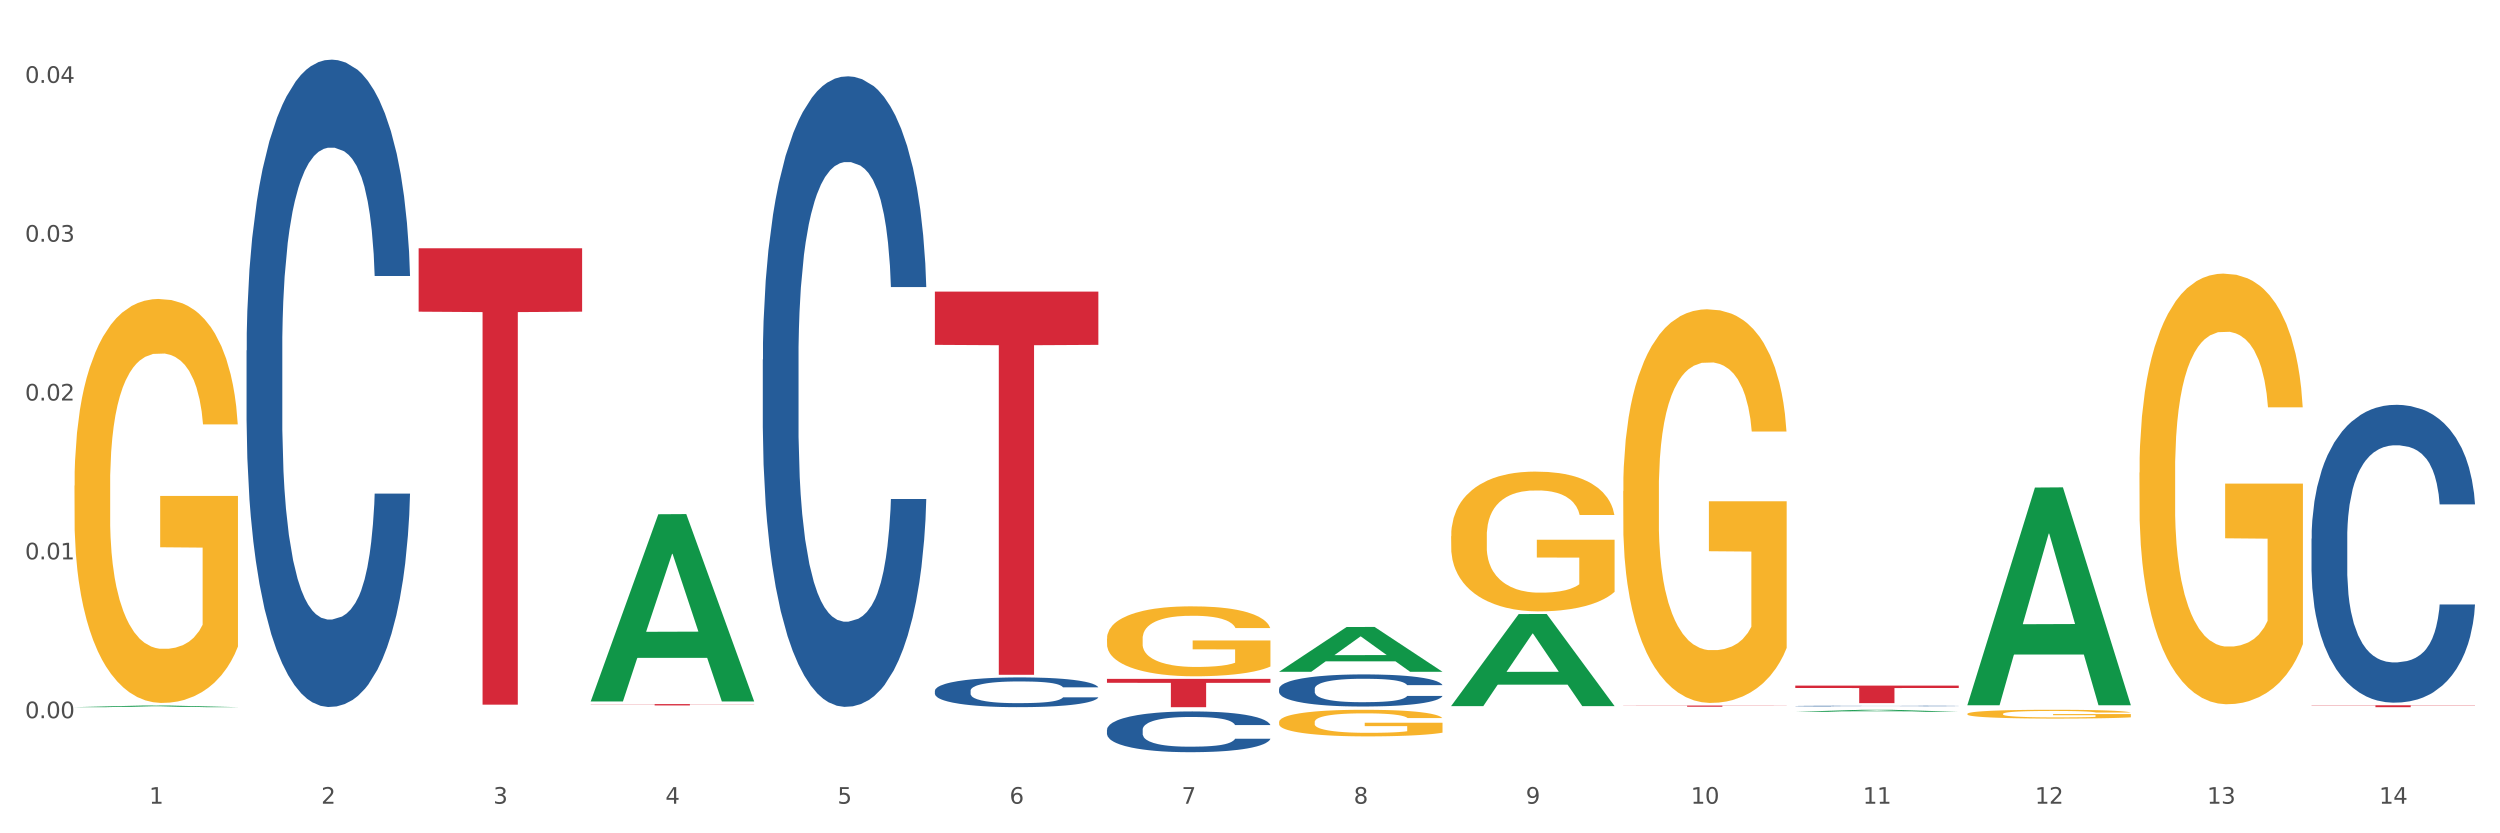 <?xml version="1.0" encoding="utf-8" standalone="no"?>
<!DOCTYPE svg PUBLIC "-//W3C//DTD SVG 1.1//EN"
  "http://www.w3.org/Graphics/SVG/1.1/DTD/svg11.dtd">
<svg xmlns:xlink="http://www.w3.org/1999/xlink" width="1080pt" height="360pt" viewBox="0 0 1080 360" xmlns="http://www.w3.org/2000/svg" version="1.1">
 <rect x="0" y="0" width="1080" height="360" fill="#333333" stroke="none"/>
 <defs>
  <style type="text/css">*{stroke-linejoin: round; stroke-linecap: butt}</style>
 </defs>
 <g id="figure_1">
  <g id="patch_1">
   <path d="M 0 360 
L 1080 360 
L 1080 0 
L 0 0 
z
" style="fill: #ffffff; stroke: #ffffff; stroke-linejoin: miter"/>
  </g>
  <g id="axes_1">
   <g id="matplotlib.axis_1">
    <g id="xtick_1">
     <g id="text_1">
      <!-- 1 -->
      <g style="fill: #4d4d4d" transform="translate(64.432 347.204) scale(0.096 -0.096)">
       <defs>
        <path id="DejaVuSans-31" d="M 794 531 
L 1825 531 
L 1825 4091 
L 703 3866 
L 703 4441 
L 1819 4666 
L 2450 4666 
L 2450 531 
L 3481 531 
L 3481 0 
L 794 0 
L 794 531 
z
" transform="scale(0.016)"/>
       </defs>
       <use xlink:href="#DejaVuSans-31"/>
      </g>
     </g>
    </g>
    <g id="xtick_2">
     <g id="text_2">
      <!-- 2 -->
      <g style="fill: #4d4d4d" transform="translate(138.771 347.204) scale(0.096 -0.096)">
       <defs>
        <path id="DejaVuSans-32" d="M 1228 531 
L 3431 531 
L 3431 0 
L 469 0 
L 469 531 
Q 828 903 1448 1529 
Q 2069 2156 2228 2338 
Q 2531 2678 2651 2914 
Q 2772 3150 2772 3378 
Q 2772 3750 2511 3984 
Q 2250 4219 1831 4219 
Q 1534 4219 1204 4116 
Q 875 4013 500 3803 
L 500 4441 
Q 881 4594 1212 4672 
Q 1544 4750 1819 4750 
Q 2544 4750 2975 4387 
Q 3406 4025 3406 3419 
Q 3406 3131 3298 2873 
Q 3191 2616 2906 2266 
Q 2828 2175 2409 1742 
Q 1991 1309 1228 531 
z
" transform="scale(0.016)"/>
       </defs>
       <use xlink:href="#DejaVuSans-32"/>
      </g>
     </g>
    </g>
    <g id="xtick_3">
     <g id="text_3">
      <!-- 3 -->
      <g style="fill: #4d4d4d" transform="translate(213.109 347.204) scale(0.096 -0.096)">
       <defs>
        <path id="DejaVuSans-33" d="M 2597 2516 
Q 3050 2419 3304 2112 
Q 3559 1806 3559 1356 
Q 3559 666 3084 287 
Q 2609 -91 1734 -91 
Q 1441 -91 1130 -33 
Q 819 25 488 141 
L 488 750 
Q 750 597 1062 519 
Q 1375 441 1716 441 
Q 2309 441 2620 675 
Q 2931 909 2931 1356 
Q 2931 1769 2642 2001 
Q 2353 2234 1838 2234 
L 1294 2234 
L 1294 2753 
L 1863 2753 
Q 2328 2753 2575 2939 
Q 2822 3125 2822 3475 
Q 2822 3834 2567 4026 
Q 2313 4219 1838 4219 
Q 1578 4219 1281 4162 
Q 984 4106 628 3988 
L 628 4550 
Q 988 4650 1302 4700 
Q 1616 4750 1894 4750 
Q 2613 4750 3031 4423 
Q 3450 4097 3450 3541 
Q 3450 3153 3228 2886 
Q 3006 2619 2597 2516 
z
" transform="scale(0.016)"/>
       </defs>
       <use xlink:href="#DejaVuSans-33"/>
      </g>
     </g>
    </g>
    <g id="xtick_4">
     <g id="text_4">
      <!-- 4 -->
      <g style="fill: #4d4d4d" transform="translate(287.448 347.204) scale(0.096 -0.096)">
       <defs>
        <path id="DejaVuSans-34" d="M 2419 4116 
L 825 1625 
L 2419 1625 
L 2419 4116 
z
M 2253 4666 
L 3047 4666 
L 3047 1625 
L 3713 1625 
L 3713 1100 
L 3047 1100 
L 3047 0 
L 2419 0 
L 2419 1100 
L 313 1100 
L 313 1709 
L 2253 4666 
z
" transform="scale(0.016)"/>
       </defs>
       <use xlink:href="#DejaVuSans-34"/>
      </g>
     </g>
    </g>
    <g id="xtick_5">
     <g id="text_5">
      <!-- 5 -->
      <g style="fill: #4d4d4d" transform="translate(361.787 347.204) scale(0.096 -0.096)">
       <defs>
        <path id="DejaVuSans-35" d="M 691 4666 
L 3169 4666 
L 3169 4134 
L 1269 4134 
L 1269 2991 
Q 1406 3038 1543 3061 
Q 1681 3084 1819 3084 
Q 2600 3084 3056 2656 
Q 3513 2228 3513 1497 
Q 3513 744 3044 326 
Q 2575 -91 1722 -91 
Q 1428 -91 1123 -41 
Q 819 9 494 109 
L 494 744 
Q 775 591 1075 516 
Q 1375 441 1709 441 
Q 2250 441 2565 725 
Q 2881 1009 2881 1497 
Q 2881 1984 2565 2268 
Q 2250 2553 1709 2553 
Q 1456 2553 1204 2497 
Q 953 2441 691 2322 
L 691 4666 
z
" transform="scale(0.016)"/>
       </defs>
       <use xlink:href="#DejaVuSans-35"/>
      </g>
     </g>
    </g>
    <g id="xtick_6">
     <g id="text_6">
      <!-- 6 -->
      <g style="fill: #4d4d4d" transform="translate(436.125 347.204) scale(0.096 -0.096)">
       <defs>
        <path id="DejaVuSans-36" d="M 2113 2584 
Q 1688 2584 1439 2293 
Q 1191 2003 1191 1497 
Q 1191 994 1439 701 
Q 1688 409 2113 409 
Q 2538 409 2786 701 
Q 3034 994 3034 1497 
Q 3034 2003 2786 2293 
Q 2538 2584 2113 2584 
z
M 3366 4563 
L 3366 3988 
Q 3128 4100 2886 4159 
Q 2644 4219 2406 4219 
Q 1781 4219 1451 3797 
Q 1122 3375 1075 2522 
Q 1259 2794 1537 2939 
Q 1816 3084 2150 3084 
Q 2853 3084 3261 2657 
Q 3669 2231 3669 1497 
Q 3669 778 3244 343 
Q 2819 -91 2113 -91 
Q 1303 -91 875 529 
Q 447 1150 447 2328 
Q 447 3434 972 4092 
Q 1497 4750 2381 4750 
Q 2619 4750 2861 4703 
Q 3103 4656 3366 4563 
z
" transform="scale(0.016)"/>
       </defs>
       <use xlink:href="#DejaVuSans-36"/>
      </g>
     </g>
    </g>
    <g id="xtick_7">
     <g id="text_7">
      <!-- 7 -->
      <g style="fill: #4d4d4d" transform="translate(510.464 347.204) scale(0.096 -0.096)">
       <defs>
        <path id="DejaVuSans-37" d="M 525 4666 
L 3525 4666 
L 3525 4397 
L 1831 0 
L 1172 0 
L 2766 4134 
L 525 4134 
L 525 4666 
z
" transform="scale(0.016)"/>
       </defs>
       <use xlink:href="#DejaVuSans-37"/>
      </g>
     </g>
    </g>
    <g id="xtick_8">
     <g id="text_8">
      <!-- 8 -->
      <g style="fill: #4d4d4d" transform="translate(584.803 347.204) scale(0.096 -0.096)">
       <defs>
        <path id="DejaVuSans-38" d="M 2034 2216 
Q 1584 2216 1326 1975 
Q 1069 1734 1069 1313 
Q 1069 891 1326 650 
Q 1584 409 2034 409 
Q 2484 409 2743 651 
Q 3003 894 3003 1313 
Q 3003 1734 2745 1975 
Q 2488 2216 2034 2216 
z
M 1403 2484 
Q 997 2584 770 2862 
Q 544 3141 544 3541 
Q 544 4100 942 4425 
Q 1341 4750 2034 4750 
Q 2731 4750 3128 4425 
Q 3525 4100 3525 3541 
Q 3525 3141 3298 2862 
Q 3072 2584 2669 2484 
Q 3125 2378 3379 2068 
Q 3634 1759 3634 1313 
Q 3634 634 3220 271 
Q 2806 -91 2034 -91 
Q 1263 -91 848 271 
Q 434 634 434 1313 
Q 434 1759 690 2068 
Q 947 2378 1403 2484 
z
M 1172 3481 
Q 1172 3119 1398 2916 
Q 1625 2713 2034 2713 
Q 2441 2713 2670 2916 
Q 2900 3119 2900 3481 
Q 2900 3844 2670 4047 
Q 2441 4250 2034 4250 
Q 1625 4250 1398 4047 
Q 1172 3844 1172 3481 
z
" transform="scale(0.016)"/>
       </defs>
       <use xlink:href="#DejaVuSans-38"/>
      </g>
     </g>
    </g>
    <g id="xtick_9">
     <g id="text_9">
      <!-- 9 -->
      <g style="fill: #4d4d4d" transform="translate(659.142 347.204) scale(0.096 -0.096)">
       <defs>
        <path id="DejaVuSans-39" d="M 703 97 
L 703 672 
Q 941 559 1184 500 
Q 1428 441 1663 441 
Q 2288 441 2617 861 
Q 2947 1281 2994 2138 
Q 2813 1869 2534 1725 
Q 2256 1581 1919 1581 
Q 1219 1581 811 2004 
Q 403 2428 403 3163 
Q 403 3881 828 4315 
Q 1253 4750 1959 4750 
Q 2769 4750 3195 4129 
Q 3622 3509 3622 2328 
Q 3622 1225 3098 567 
Q 2575 -91 1691 -91 
Q 1453 -91 1209 -44 
Q 966 3 703 97 
z
M 1959 2075 
Q 2384 2075 2632 2365 
Q 2881 2656 2881 3163 
Q 2881 3666 2632 3958 
Q 2384 4250 1959 4250 
Q 1534 4250 1286 3958 
Q 1038 3666 1038 3163 
Q 1038 2656 1286 2365 
Q 1534 2075 1959 2075 
z
" transform="scale(0.016)"/>
       </defs>
       <use xlink:href="#DejaVuSans-39"/>
      </g>
     </g>
    </g>
    <g id="xtick_10">
     <g id="text_10">
      <!-- 10 -->
      <g style="fill: #4d4d4d" transform="translate(730.426 347.204) scale(0.096 -0.096)">
       <defs>
        <path id="DejaVuSans-30" d="M 2034 4250 
Q 1547 4250 1301 3770 
Q 1056 3291 1056 2328 
Q 1056 1369 1301 889 
Q 1547 409 2034 409 
Q 2525 409 2770 889 
Q 3016 1369 3016 2328 
Q 3016 3291 2770 3770 
Q 2525 4250 2034 4250 
z
M 2034 4750 
Q 2819 4750 3233 4129 
Q 3647 3509 3647 2328 
Q 3647 1150 3233 529 
Q 2819 -91 2034 -91 
Q 1250 -91 836 529 
Q 422 1150 422 2328 
Q 422 3509 836 4129 
Q 1250 4750 2034 4750 
z
" transform="scale(0.016)"/>
       </defs>
       <use xlink:href="#DejaVuSans-31"/>
       <use xlink:href="#DejaVuSans-30" transform="translate(63.623 0)"/>
      </g>
     </g>
    </g>
    <g id="xtick_11">
     <g id="text_11">
      <!-- 11 -->
      <g style="fill: #4d4d4d" transform="translate(804.765 347.204) scale(0.096 -0.096)">
       <use xlink:href="#DejaVuSans-31"/>
       <use xlink:href="#DejaVuSans-31" transform="translate(63.623 0)"/>
      </g>
     </g>
    </g>
    <g id="xtick_12">
     <g id="text_12">
      <!-- 12 -->
      <g style="fill: #4d4d4d" transform="translate(879.104 347.204) scale(0.096 -0.096)">
       <use xlink:href="#DejaVuSans-31"/>
       <use xlink:href="#DejaVuSans-32" transform="translate(63.623 0)"/>
      </g>
     </g>
    </g>
    <g id="xtick_13">
     <g id="text_13">
      <!-- 13 -->
      <g style="fill: #4d4d4d" transform="translate(953.442 347.204) scale(0.096 -0.096)">
       <use xlink:href="#DejaVuSans-31"/>
       <use xlink:href="#DejaVuSans-33" transform="translate(63.623 0)"/>
      </g>
     </g>
    </g>
    <g id="xtick_14">
     <g id="text_14">
      <!-- 14 -->
      <g style="fill: #4d4d4d" transform="translate(1027.781 347.204) scale(0.096 -0.096)">
       <use xlink:href="#DejaVuSans-31"/>
       <use xlink:href="#DejaVuSans-34" transform="translate(63.623 0)"/>
      </g>
     </g>
    </g>
    <g id="xtick_15"/>
    <g id="xtick_16"/>
    <g id="xtick_17"/>
    <g id="xtick_18"/>
    <g id="xtick_19"/>
    <g id="xtick_20"/>
    <g id="xtick_21"/>
    <g id="xtick_22"/>
    <g id="xtick_23"/>
    <g id="xtick_24"/>
    <g id="xtick_25"/>
    <g id="xtick_26"/>
    <g id="xtick_27"/>
   </g>
   <g id="matplotlib.axis_2">
    <g id="ytick_1">
     <g id="text_15">
      <!-- 0.00 -->
      <g style="fill: #4d4d4d" transform="translate(10.8 310.267) scale(0.096 -0.096)">
       <defs>
        <path id="DejaVuSans-2e" d="M 684 794 
L 1344 794 
L 1344 0 
L 684 0 
L 684 794 
z
" transform="scale(0.016)"/>
       </defs>
       <use xlink:href="#DejaVuSans-30"/>
       <use xlink:href="#DejaVuSans-2e" transform="translate(63.623 0)"/>
       <use xlink:href="#DejaVuSans-30" transform="translate(95.41 0)"/>
       <use xlink:href="#DejaVuSans-30" transform="translate(159.033 0)"/>
      </g>
     </g>
    </g>
    <g id="ytick_2">
     <g id="text_16">
      <!-- 0.01 -->
      <g style="fill: #4d4d4d" transform="translate(10.8 241.65) scale(0.096 -0.096)">
       <use xlink:href="#DejaVuSans-30"/>
       <use xlink:href="#DejaVuSans-2e" transform="translate(63.623 0)"/>
       <use xlink:href="#DejaVuSans-30" transform="translate(95.41 0)"/>
       <use xlink:href="#DejaVuSans-31" transform="translate(159.033 0)"/>
      </g>
     </g>
    </g>
    <g id="ytick_3">
     <g id="text_17">
      <!-- 0.02 -->
      <g style="fill: #4d4d4d" transform="translate(10.8 173.034) scale(0.096 -0.096)">
       <use xlink:href="#DejaVuSans-30"/>
       <use xlink:href="#DejaVuSans-2e" transform="translate(63.623 0)"/>
       <use xlink:href="#DejaVuSans-30" transform="translate(95.41 0)"/>
       <use xlink:href="#DejaVuSans-32" transform="translate(159.033 0)"/>
      </g>
     </g>
    </g>
    <g id="ytick_4">
     <g id="text_18">
      <!-- 0.03 -->
      <g style="fill: #4d4d4d" transform="translate(10.8 104.417) scale(0.096 -0.096)">
       <use xlink:href="#DejaVuSans-30"/>
       <use xlink:href="#DejaVuSans-2e" transform="translate(63.623 0)"/>
       <use xlink:href="#DejaVuSans-30" transform="translate(95.41 0)"/>
       <use xlink:href="#DejaVuSans-33" transform="translate(159.033 0)"/>
      </g>
     </g>
    </g>
    <g id="ytick_5">
     <g id="text_19">
      <!-- 0.04 -->
      <g style="fill: #4d4d4d" transform="translate(10.8 35.8) scale(0.096 -0.096)">
       <use xlink:href="#DejaVuSans-30"/>
       <use xlink:href="#DejaVuSans-2e" transform="translate(63.623 0)"/>
       <use xlink:href="#DejaVuSans-30" transform="translate(95.41 0)"/>
       <use xlink:href="#DejaVuSans-34" transform="translate(159.033 0)"/>
      </g>
     </g>
    </g>
    <g id="ytick_6"/>
    <g id="ytick_7"/>
    <g id="ytick_8"/>
    <g id="ytick_9"/>
   </g>
   <g id="PolyCollection_1">
    <path d="M 32.175 305.495 
L 32.248 305.495 
L 61.37 304.799 
L 73.456 304.798 
L 102.797 305.497 
L 88.818 305.497 
L 82.484 305.334 
L 52.415 305.334 
L 52.197 305.337 
L 46.081 305.497 
L 32.175 305.497 
L 32.175 305.495 
L 56.201 305.237 
L 78.698 305.236 
L 67.559 304.947 
L 67.413 304.946 
L 67.267 304.948 
L 56.128 305.236 
L 56.201 305.237 
L 32.175 305.495 
z
" clip-path="url(#p92de76f1f8)" style="fill: #109648"/>
    <path d="M 775.562 305.018 
L 775.646 305.018 
L 775.646 305.009 
L 775.896 304.998 
L 776.814 304.977 
L 777.983 304.961 
L 779.986 304.942 
L 781.072 304.934 
L 782.491 304.925 
L 785.412 304.911 
L 788.752 304.899 
L 791.089 304.892 
L 792.842 304.888 
L 796.765 304.881 
L 799.019 304.877 
L 801.357 304.875 
L 803.36 304.873 
L 806.699 304.871 
L 809.37 304.87 
L 812.459 304.869 
L 815.047 304.87 
L 818.469 304.871 
L 823.478 304.875 
L 825.398 304.877 
L 827.986 304.88 
L 830.657 304.885 
L 832.828 304.89 
L 835.332 304.897 
L 837.92 304.906 
L 840.424 304.918 
L 842.177 304.928 
L 843.596 304.939 
L 844.848 304.953 
L 845.766 304.968 
L 846.184 304.98 
L 830.908 304.98 
L 830.49 304.969 
L 829.655 304.957 
L 828.821 304.949 
L 827.902 304.942 
L 826.483 304.934 
L 825.231 304.93 
L 823.144 304.924 
L 821.224 304.92 
L 819.638 304.918 
L 817.718 304.916 
L 813.628 304.915 
L 810.706 304.915 
L 808.87 304.915 
L 806.616 304.917 
L 804.696 304.919 
L 802.442 304.922 
L 800.689 304.926 
L 798.936 304.931 
L 797.934 304.935 
L 796.431 304.942 
L 795.43 304.947 
L 794.094 304.957 
L 793.343 304.963 
L 792.007 304.98 
L 791.423 304.993 
L 791.172 305.002 
L 791.005 305.012 
L 791.005 305.059 
L 791.506 305.08 
L 791.924 305.089 
L 792.591 305.099 
L 793.844 305.113 
L 795.68 305.126 
L 797.6 305.135 
L 799.186 305.141 
L 800.689 305.145 
L 802.191 305.148 
L 804.028 305.151 
L 805.53 305.153 
L 807.784 305.155 
L 810.456 305.156 
L 812.543 305.156 
L 816.8 305.154 
L 818.72 305.153 
L 820.556 305.151 
L 822.56 305.147 
L 824.146 305.144 
L 825.064 305.141 
L 826.567 305.135 
L 827.735 305.129 
L 828.737 305.122 
L 829.405 305.116 
L 830.156 305.107 
L 830.741 305.097 
L 830.908 305.091 
L 846.184 305.091 
L 845.85 305.102 
L 845.266 305.113 
L 844.097 305.127 
L 843.179 305.135 
L 841.76 305.145 
L 840.257 305.154 
L 838.17 305.163 
L 836.25 305.17 
L 834.247 305.176 
L 832.076 305.182 
L 828.153 305.189 
L 826.734 305.191 
L 823.728 305.195 
L 821.391 305.197 
L 817.969 305.199 
L 814.463 305.2 
L 810.79 305.201 
L 807.534 305.2 
L 803.944 305.198 
L 801.69 305.196 
L 799.186 305.194 
L 796.264 305.189 
L 793.51 305.184 
L 790.922 305.178 
L 788.501 305.171 
L 786.247 305.163 
L 783.325 305.15 
L 781.155 305.138 
L 779.569 305.126 
L 778.484 305.116 
L 777.399 305.103 
L 776.814 305.094 
L 775.896 305.073 
L 775.562 305.054 
L 775.562 305.018 
z
" clip-path="url(#p92de76f1f8)" style="fill: #255c99"/>
    <path d="M 998.578 232.695 
L 998.662 232.577 
L 998.662 229.287 
L 998.912 224.821 
L 999.83 216.595 
L 1000.999 210.367 
L 1003.003 203.08 
L 1004.088 200.025 
L 1005.507 196.617 
L 1008.429 191.094 
L 1011.768 186.393 
L 1014.105 183.808 
L 1015.858 182.162 
L 1019.781 179.224 
L 1022.035 177.932 
L 1024.373 176.874 
L 1026.376 176.169 
L 1029.715 175.346 
L 1032.387 174.994 
L 1035.475 174.876 
L 1038.063 174.994 
L 1041.486 175.464 
L 1046.494 176.874 
L 1048.414 177.697 
L 1051.002 179.107 
L 1053.673 180.987 
L 1055.844 182.867 
L 1058.348 185.57 
L 1060.936 189.096 
L 1063.44 193.561 
L 1065.193 197.675 
L 1066.612 202.023 
L 1067.864 207.311 
L 1068.783 213.069 
L 1069.2 217.888 
L 1053.924 217.888 
L 1053.506 213.539 
L 1052.671 208.839 
L 1051.837 205.666 
L 1050.918 203.08 
L 1049.499 200.142 
L 1048.247 198.262 
L 1046.16 196.029 
L 1044.24 194.619 
L 1042.654 193.797 
L 1040.734 193.091 
L 1036.644 192.386 
L 1033.722 192.386 
L 1031.886 192.621 
L 1029.632 193.209 
L 1027.712 194.032 
L 1025.458 195.442 
L 1023.705 196.969 
L 1021.952 198.967 
L 1020.95 200.378 
L 1019.448 202.963 
L 1018.446 205.078 
L 1017.11 208.721 
L 1016.359 211.307 
L 1015.023 218.005 
L 1014.439 222.941 
L 1014.188 226.349 
L 1014.022 230.109 
L 1014.022 248.442 
L 1014.522 256.668 
L 1014.94 260.194 
L 1015.608 264.19 
L 1016.86 269.36 
L 1018.696 274.414 
L 1020.616 278.057 
L 1022.202 280.29 
L 1023.705 281.935 
L 1025.207 283.227 
L 1027.044 284.403 
L 1028.547 285.108 
L 1030.8 285.813 
L 1033.472 286.165 
L 1035.559 286.165 
L 1039.816 285.578 
L 1041.736 284.99 
L 1043.572 284.168 
L 1045.576 282.875 
L 1047.162 281.465 
L 1048.08 280.407 
L 1049.583 278.174 
L 1050.752 275.824 
L 1051.753 273.121 
L 1052.421 270.771 
L 1053.172 267.245 
L 1053.757 263.249 
L 1053.924 261.134 
L 1069.2 261.134 
L 1068.866 265.365 
L 1068.282 269.478 
L 1067.113 275.001 
L 1066.195 278.174 
L 1064.776 282.052 
L 1063.273 285.343 
L 1061.186 288.986 
L 1059.266 291.689 
L 1057.263 294.039 
L 1055.092 296.154 
L 1051.169 299.092 
L 1049.75 299.915 
L 1046.745 301.325 
L 1044.407 302.148 
L 1040.985 302.97 
L 1037.479 303.44 
L 1033.806 303.558 
L 1030.55 303.323 
L 1026.96 302.618 
L 1024.707 301.913 
L 1022.202 300.855 
L 1019.281 299.21 
L 1016.526 297.212 
L 1013.938 294.862 
L 1011.517 292.159 
L 1009.263 289.103 
L 1006.342 284.05 
L 1004.171 279.114 
L 1002.585 274.531 
L 1001.5 270.653 
L 1000.415 265.717 
L 999.83 262.309 
L 998.912 254.083 
L 998.578 246.444 
L 998.578 232.695 
z
" clip-path="url(#p92de76f1f8)" style="fill: #255c99"/>
    <path d="M 32.175 209.794 
L 32.258 209.635 
L 32.258 203.897 
L 32.425 198.956 
L 33.259 187.002 
L 34.51 177.119 
L 35.427 171.86 
L 36.344 167.556 
L 37.428 163.253 
L 38.762 158.79 
L 41.18 152.255 
L 42.681 148.908 
L 44.515 145.401 
L 47.85 140.301 
L 50.268 137.432 
L 52.77 135.041 
L 56.855 132.172 
L 59.523 130.897 
L 62.358 129.94 
L 65.777 129.303 
L 68.361 129.143 
L 74.031 129.621 
L 78.867 131.056 
L 81.202 132.172 
L 84.203 134.084 
L 85.788 135.359 
L 88.372 137.91 
L 91.04 141.257 
L 92.875 144.126 
L 95.626 149.545 
L 97.711 154.964 
L 99.628 161.659 
L 100.629 166.281 
L 101.379 170.585 
L 102.046 175.526 
L 102.713 183.336 
L 87.705 183.336 
L 87.122 177.757 
L 86.204 172.497 
L 84.87 167.397 
L 83.703 164.209 
L 81.702 160.224 
L 79.868 157.674 
L 77.95 155.761 
L 75.615 154.167 
L 73.781 153.37 
L 71.196 152.733 
L 66.11 152.892 
L 62.692 154.167 
L 60.357 155.761 
L 58.856 157.196 
L 57.522 158.79 
L 56.021 161.021 
L 54.27 164.368 
L 53.02 167.397 
L 51.769 171.222 
L 50.768 175.047 
L 49.851 179.51 
L 49.101 184.292 
L 48.517 189.233 
L 48.017 195.29 
L 47.6 205.331 
L 47.6 227.168 
L 47.767 232.109 
L 48.184 238.644 
L 48.684 243.585 
L 49.518 249.482 
L 50.268 253.467 
L 51.686 259.205 
L 53.27 263.987 
L 54.52 267.015 
L 55.771 269.565 
L 57.939 273.072 
L 60.357 275.941 
L 62.441 277.694 
L 65.276 279.288 
L 67.194 279.926 
L 68.862 280.244 
L 72.947 280.244 
L 75.865 279.766 
L 79.117 278.651 
L 81.619 277.216 
L 83.703 275.463 
L 86.038 272.594 
L 87.538 269.884 
L 87.538 236.572 
L 69.195 236.412 
L 69.195 214.257 
L 102.797 214.257 
L 102.797 279.288 
L 101.379 282.635 
L 99.795 285.664 
L 98.128 288.373 
L 95.626 291.72 
L 92.625 294.908 
L 89.956 297.14 
L 87.122 299.052 
L 83.786 300.806 
L 79.451 302.4 
L 76.783 303.037 
L 73.447 303.515 
L 69.529 303.675 
L 66.11 303.356 
L 62.775 302.559 
L 59.273 301.124 
L 55.855 299.052 
L 53.27 296.98 
L 50.685 294.43 
L 47.934 291.083 
L 45.766 287.895 
L 44.098 285.026 
L 42.264 281.36 
L 40.263 276.578 
L 38.762 272.275 
L 37.428 267.812 
L 36.01 262.074 
L 35.01 257.133 
L 34.009 250.917 
L 33.426 246.294 
L 32.759 239.122 
L 32.258 229.08 
L 32.175 209.794 
z
" clip-path="url(#p92de76f1f8)" style="fill: #f7b32b"/>
    <path d="M 403.869 298.416 
L 403.952 298.405 
L 403.952 298.076 
L 404.202 297.63 
L 405.121 296.808 
L 406.289 296.185 
L 408.293 295.457 
L 409.378 295.152 
L 410.797 294.812 
L 413.719 294.26 
L 417.058 293.79 
L 419.395 293.532 
L 421.148 293.367 
L 425.072 293.074 
L 427.326 292.945 
L 429.663 292.839 
L 431.666 292.769 
L 435.006 292.686 
L 437.677 292.651 
L 440.766 292.639 
L 443.353 292.651 
L 446.776 292.698 
L 451.785 292.839 
L 453.704 292.921 
L 456.292 293.062 
L 458.964 293.25 
L 461.134 293.438 
L 463.638 293.708 
L 466.226 294.06 
L 468.73 294.506 
L 470.483 294.917 
L 471.903 295.352 
L 473.155 295.88 
L 474.073 296.455 
L 474.49 296.937 
L 459.214 296.937 
L 458.797 296.502 
L 457.962 296.033 
L 457.127 295.716 
L 456.209 295.457 
L 454.79 295.164 
L 453.538 294.976 
L 451.451 294.753 
L 449.531 294.612 
L 447.945 294.53 
L 446.025 294.459 
L 441.934 294.389 
L 439.012 294.389 
L 437.176 294.412 
L 434.922 294.471 
L 433.002 294.553 
L 430.748 294.694 
L 428.995 294.847 
L 427.242 295.046 
L 426.24 295.187 
L 424.738 295.446 
L 423.736 295.657 
L 422.401 296.021 
L 421.649 296.279 
L 420.314 296.949 
L 419.729 297.442 
L 419.479 297.782 
L 419.312 298.158 
L 419.312 299.99 
L 419.813 300.812 
L 420.23 301.164 
L 420.898 301.563 
L 422.15 302.08 
L 423.987 302.585 
L 425.907 302.949 
L 427.493 303.172 
L 428.995 303.336 
L 430.498 303.465 
L 432.334 303.583 
L 433.837 303.653 
L 436.091 303.724 
L 438.762 303.759 
L 440.849 303.759 
L 445.106 303.7 
L 447.026 303.641 
L 448.863 303.559 
L 450.866 303.43 
L 452.452 303.289 
L 453.371 303.183 
L 454.873 302.96 
L 456.042 302.726 
L 457.044 302.455 
L 457.711 302.221 
L 458.463 301.868 
L 459.047 301.469 
L 459.214 301.258 
L 474.49 301.258 
L 474.156 301.681 
L 473.572 302.091 
L 472.403 302.643 
L 471.485 302.96 
L 470.066 303.348 
L 468.563 303.677 
L 466.477 304.041 
L 464.557 304.311 
L 462.553 304.546 
L 460.383 304.757 
L 456.459 305.05 
L 455.04 305.133 
L 452.035 305.274 
L 449.698 305.356 
L 446.275 305.438 
L 442.769 305.485 
L 439.096 305.497 
L 435.84 305.473 
L 432.251 305.403 
L 429.997 305.332 
L 427.493 305.227 
L 424.571 305.062 
L 421.816 304.863 
L 419.228 304.628 
L 416.808 304.358 
L 414.554 304.052 
L 411.632 303.547 
L 409.462 303.054 
L 407.875 302.596 
L 406.79 302.209 
L 405.705 301.716 
L 405.121 301.375 
L 404.202 300.553 
L 403.869 299.79 
L 403.869 298.416 
z
" clip-path="url(#p92de76f1f8)" style="fill: #255c99"/>
    <path d="M 329.53 155.362 
L 329.613 155.114 
L 329.613 148.148 
L 329.864 138.694 
L 330.782 121.28 
L 331.951 108.095 
L 333.954 92.671 
L 335.039 86.203 
L 336.458 78.988 
L 339.38 67.296 
L 342.719 57.345 
L 345.057 51.872 
L 346.81 48.389 
L 350.733 42.17 
L 352.987 39.433 
L 355.324 37.194 
L 357.328 35.701 
L 360.667 33.96 
L 363.338 33.214 
L 366.427 32.965 
L 369.015 33.214 
L 372.437 34.209 
L 377.446 37.194 
L 379.366 38.935 
L 381.954 41.921 
L 384.625 45.901 
L 386.795 49.882 
L 389.3 55.603 
L 391.887 63.067 
L 394.392 72.52 
L 396.145 81.227 
L 397.564 90.432 
L 398.816 101.627 
L 399.734 113.817 
L 400.152 124.017 
L 384.875 124.017 
L 384.458 114.812 
L 383.623 104.861 
L 382.788 98.144 
L 381.87 92.671 
L 380.451 86.452 
L 379.199 82.471 
L 377.112 77.744 
L 375.192 74.759 
L 373.606 73.018 
L 371.686 71.525 
L 367.595 70.032 
L 364.674 70.032 
L 362.837 70.53 
L 360.583 71.774 
L 358.663 73.515 
L 356.41 76.501 
L 354.656 79.735 
L 352.903 83.964 
L 351.902 86.949 
L 350.399 92.422 
L 349.397 96.9 
L 348.062 104.612 
L 347.31 110.085 
L 345.975 124.265 
L 345.391 134.714 
L 345.14 141.929 
L 344.973 149.889 
L 344.973 188.698 
L 345.474 206.113 
L 345.891 213.576 
L 346.559 222.034 
L 347.811 232.98 
L 349.648 243.678 
L 351.568 251.39 
L 353.154 256.116 
L 354.656 259.599 
L 356.159 262.336 
L 357.996 264.824 
L 359.498 266.316 
L 361.752 267.809 
L 364.423 268.555 
L 366.51 268.555 
L 370.768 267.311 
L 372.688 266.067 
L 374.524 264.326 
L 376.528 261.59 
L 378.114 258.604 
L 379.032 256.365 
L 380.534 251.638 
L 381.703 246.663 
L 382.705 240.941 
L 383.373 235.966 
L 384.124 228.502 
L 384.708 220.044 
L 384.875 215.566 
L 400.152 215.566 
L 399.818 224.522 
L 399.233 233.229 
L 398.065 244.922 
L 397.146 251.638 
L 395.727 259.848 
L 394.225 266.814 
L 392.138 274.526 
L 390.218 280.248 
L 388.214 285.223 
L 386.044 289.701 
L 382.121 295.921 
L 380.701 297.662 
L 377.696 300.647 
L 375.359 302.389 
L 371.936 304.13 
L 368.43 305.125 
L 364.757 305.374 
L 361.502 304.876 
L 357.912 303.384 
L 355.658 301.891 
L 353.154 299.652 
L 350.232 296.169 
L 347.477 291.94 
L 344.89 286.965 
L 342.469 281.243 
L 340.215 274.775 
L 337.293 264.077 
L 335.123 253.629 
L 333.537 243.926 
L 332.452 235.717 
L 331.366 225.268 
L 330.782 218.054 
L 329.864 200.64 
L 329.53 184.469 
L 329.53 155.362 
z
" clip-path="url(#p92de76f1f8)" style="fill: #255c99"/>
    <path d="M 106.514 151.42 
L 106.597 151.165 
L 106.597 144.013 
L 106.848 134.308 
L 107.766 116.429 
L 108.935 102.893 
L 110.938 87.057 
L 112.023 80.417 
L 113.442 73.01 
L 116.364 61.006 
L 119.703 50.79 
L 122.04 45.171 
L 123.794 41.595 
L 127.717 35.21 
L 129.971 32.4 
L 132.308 30.101 
L 134.312 28.569 
L 137.651 26.781 
L 140.322 26.015 
L 143.411 25.759 
L 145.998 26.015 
L 149.421 27.037 
L 154.43 30.101 
L 156.35 31.889 
L 158.937 34.954 
L 161.609 39.041 
L 163.779 43.127 
L 166.283 49.002 
L 168.871 56.664 
L 171.376 66.369 
L 173.129 75.309 
L 174.548 84.759 
L 175.8 96.252 
L 176.718 108.767 
L 177.135 119.239 
L 161.859 119.239 
L 161.442 109.789 
L 160.607 99.572 
L 159.772 92.676 
L 158.854 87.057 
L 157.435 80.672 
L 156.183 76.586 
L 154.096 71.733 
L 152.176 68.668 
L 150.59 66.88 
L 148.67 65.348 
L 144.579 63.815 
L 141.658 63.815 
L 139.821 64.326 
L 137.567 65.603 
L 135.647 67.391 
L 133.393 70.456 
L 131.64 73.776 
L 129.887 78.118 
L 128.886 81.183 
L 127.383 86.802 
L 126.381 91.399 
L 125.046 99.317 
L 124.294 104.936 
L 122.959 119.494 
L 122.374 130.221 
L 122.124 137.628 
L 121.957 145.801 
L 121.957 185.645 
L 122.458 203.524 
L 122.875 211.186 
L 123.543 219.87 
L 124.795 231.108 
L 126.632 242.09 
L 128.552 250.008 
L 130.138 254.861 
L 131.64 258.436 
L 133.143 261.246 
L 134.979 263.8 
L 136.482 265.332 
L 138.736 266.865 
L 141.407 267.631 
L 143.494 267.631 
L 147.751 266.354 
L 149.671 265.077 
L 151.508 263.289 
L 153.511 260.48 
L 155.097 257.415 
L 156.016 255.116 
L 157.518 250.263 
L 158.687 245.155 
L 159.689 239.281 
L 160.357 234.173 
L 161.108 226.51 
L 161.692 217.826 
L 161.859 213.229 
L 177.135 213.229 
L 176.802 222.424 
L 176.217 231.363 
L 175.049 243.367 
L 174.13 250.263 
L 172.711 258.692 
L 171.209 265.843 
L 169.122 273.761 
L 167.202 279.635 
L 165.198 284.743 
L 163.028 289.341 
L 159.104 295.726 
L 157.685 297.514 
L 154.68 300.579 
L 152.343 302.367 
L 148.92 304.154 
L 145.414 305.176 
L 141.741 305.431 
L 138.486 304.921 
L 134.896 303.388 
L 132.642 301.856 
L 130.138 299.557 
L 127.216 295.981 
L 124.461 291.639 
L 121.874 286.531 
L 119.453 280.657 
L 117.199 274.016 
L 114.277 263.034 
L 112.107 252.307 
L 110.521 242.346 
L 109.435 233.917 
L 108.35 223.19 
L 107.766 215.783 
L 106.848 197.905 
L 106.514 181.303 
L 106.514 151.42 
z
" clip-path="url(#p92de76f1f8)" style="fill: #255c99"/>
    <path d="M 403.869 125.972 
L 474.49 125.972 
L 474.49 148.977 
L 446.71 149.132 
L 446.71 291.516 
L 431.481 291.516 
L 431.481 149.132 
L 403.869 148.977 
L 403.869 126.127 
L 403.869 125.972 
z
" clip-path="url(#p92de76f1f8)" style="fill: #d62839"/>
    <path d="M 478.207 293.282 
L 548.829 293.282 
L 548.829 294.979 
L 521.049 294.991 
L 521.049 305.497 
L 505.82 305.497 
L 505.82 294.991 
L 478.207 294.979 
L 478.207 293.293 
L 478.207 293.282 
z
" clip-path="url(#p92de76f1f8)" style="fill: #d62839"/>
    <path d="M 701.223 304.792 
L 771.845 304.792 
L 771.845 304.862 
L 744.065 304.863 
L 744.065 305.297 
L 728.836 305.297 
L 728.836 304.863 
L 701.223 304.862 
L 701.223 304.793 
L 701.223 304.792 
z
" clip-path="url(#p92de76f1f8)" style="fill: #d62839"/>
    <path d="M 255.191 304.17 
L 325.813 304.17 
L 325.813 304.251 
L 298.033 304.251 
L 298.033 304.748 
L 282.804 304.748 
L 282.804 304.251 
L 255.191 304.251 
L 255.191 304.171 
L 255.191 304.17 
z
" clip-path="url(#p92de76f1f8)" style="fill: #d62839"/>
    <path d="M 180.852 107.243 
L 251.474 107.243 
L 251.474 134.644 
L 223.694 134.829 
L 223.694 304.415 
L 208.465 304.415 
L 208.465 134.829 
L 180.852 134.644 
L 180.852 107.428 
L 180.852 107.243 
z
" clip-path="url(#p92de76f1f8)" style="fill: #d62839"/>
    <path d="M 775.562 296.172 
L 846.184 296.172 
L 846.184 297.225 
L 818.404 297.232 
L 818.404 303.746 
L 803.175 303.746 
L 803.175 297.232 
L 775.562 297.225 
L 775.562 296.179 
L 775.562 296.172 
z
" clip-path="url(#p92de76f1f8)" style="fill: #d62839"/>
    <path d="M 998.578 304.681 
L 1069.2 304.681 
L 1069.2 304.795 
L 1041.42 304.796 
L 1041.42 305.497 
L 1026.191 305.497 
L 1026.191 304.796 
L 998.578 304.795 
L 998.578 304.682 
L 998.578 304.681 
z
" clip-path="url(#p92de76f1f8)" style="fill: #d62839"/>
    <path d="M 552.546 297.578 
L 552.629 297.565 
L 552.629 297.211 
L 552.88 296.729 
L 553.798 295.842 
L 554.967 295.17 
L 556.97 294.384 
L 558.055 294.055 
L 559.475 293.687 
L 562.396 293.091 
L 565.735 292.585 
L 568.073 292.306 
L 569.826 292.128 
L 573.749 291.811 
L 576.003 291.672 
L 578.34 291.558 
L 580.344 291.482 
L 583.683 291.393 
L 586.354 291.355 
L 589.443 291.342 
L 592.031 291.355 
L 595.453 291.406 
L 600.462 291.558 
L 602.382 291.647 
L 604.97 291.799 
L 607.641 292.002 
L 609.811 292.204 
L 612.316 292.496 
L 614.903 292.876 
L 617.408 293.358 
L 619.161 293.801 
L 620.58 294.27 
L 621.832 294.841 
L 622.75 295.462 
L 623.168 295.981 
L 607.891 295.981 
L 607.474 295.512 
L 606.639 295.005 
L 605.804 294.663 
L 604.886 294.384 
L 603.467 294.067 
L 602.215 293.865 
L 600.128 293.624 
L 598.208 293.472 
L 596.622 293.383 
L 594.702 293.307 
L 590.612 293.231 
L 587.69 293.231 
L 585.853 293.256 
L 583.6 293.32 
L 581.68 293.408 
L 579.426 293.56 
L 577.673 293.725 
L 575.92 293.941 
L 574.918 294.093 
L 573.415 294.372 
L 572.414 294.6 
L 571.078 294.993 
L 570.327 295.271 
L 568.991 295.994 
L 568.407 296.526 
L 568.156 296.894 
L 567.989 297.299 
L 567.989 299.276 
L 568.49 300.164 
L 568.908 300.544 
L 569.575 300.975 
L 570.827 301.532 
L 572.664 302.077 
L 574.584 302.47 
L 576.17 302.711 
L 577.673 302.889 
L 579.175 303.028 
L 581.012 303.155 
L 582.514 303.231 
L 584.768 303.307 
L 587.439 303.345 
L 589.526 303.345 
L 593.784 303.282 
L 595.704 303.218 
L 597.54 303.129 
L 599.544 302.99 
L 601.13 302.838 
L 602.048 302.724 
L 603.551 302.483 
L 604.719 302.23 
L 605.721 301.938 
L 606.389 301.685 
L 607.14 301.304 
L 607.724 300.873 
L 607.891 300.645 
L 623.168 300.645 
L 622.834 301.102 
L 622.249 301.545 
L 621.081 302.141 
L 620.163 302.483 
L 618.743 302.901 
L 617.241 303.256 
L 615.154 303.649 
L 613.234 303.941 
L 611.23 304.194 
L 609.06 304.422 
L 605.137 304.739 
L 603.718 304.828 
L 600.712 304.98 
L 598.375 305.069 
L 594.952 305.157 
L 591.446 305.208 
L 587.773 305.221 
L 584.518 305.195 
L 580.928 305.119 
L 578.674 305.043 
L 576.17 304.929 
L 573.248 304.752 
L 570.494 304.536 
L 567.906 304.283 
L 565.485 303.991 
L 563.231 303.662 
L 560.309 303.117 
L 558.139 302.584 
L 556.553 302.09 
L 555.468 301.672 
L 554.382 301.14 
L 553.798 300.772 
L 552.88 299.885 
L 552.546 299.061 
L 552.546 297.578 
z
" clip-path="url(#p92de76f1f8)" style="fill: #255c99"/>
    <path d="M 478.207 315.251 
L 478.291 315.235 
L 478.291 314.784 
L 478.541 314.173 
L 479.459 313.047 
L 480.628 312.195 
L 482.632 311.197 
L 483.717 310.779 
L 485.136 310.313 
L 488.058 309.557 
L 491.397 308.913 
L 493.734 308.559 
L 495.487 308.334 
L 499.41 307.932 
L 501.664 307.755 
L 504.002 307.611 
L 506.005 307.514 
L 509.344 307.401 
L 512.016 307.353 
L 515.104 307.337 
L 517.692 307.353 
L 521.115 307.417 
L 526.123 307.611 
L 528.043 307.723 
L 530.631 307.916 
L 533.302 308.173 
L 535.473 308.431 
L 537.977 308.801 
L 540.565 309.283 
L 543.069 309.894 
L 544.822 310.457 
L 546.241 311.053 
L 547.493 311.776 
L 548.412 312.565 
L 548.829 313.224 
L 533.553 313.224 
L 533.135 312.629 
L 532.301 311.985 
L 531.466 311.551 
L 530.548 311.197 
L 529.128 310.795 
L 527.876 310.538 
L 525.789 310.232 
L 523.869 310.039 
L 522.283 309.927 
L 520.363 309.83 
L 516.273 309.734 
L 513.351 309.734 
L 511.515 309.766 
L 509.261 309.846 
L 507.341 309.959 
L 505.087 310.152 
L 503.334 310.361 
L 501.581 310.634 
L 500.579 310.827 
L 499.077 311.181 
L 498.075 311.471 
L 496.739 311.969 
L 495.988 312.323 
L 494.652 313.24 
L 494.068 313.916 
L 493.818 314.382 
L 493.651 314.897 
L 493.651 317.406 
L 494.151 318.532 
L 494.569 319.014 
L 495.237 319.561 
L 496.489 320.269 
L 498.325 320.961 
L 500.245 321.459 
L 501.831 321.765 
L 503.334 321.99 
L 504.837 322.167 
L 506.673 322.328 
L 508.176 322.424 
L 510.429 322.521 
L 513.101 322.569 
L 515.188 322.569 
L 519.445 322.489 
L 521.365 322.408 
L 523.202 322.296 
L 525.205 322.119 
L 526.791 321.926 
L 527.709 321.781 
L 529.212 321.475 
L 530.381 321.154 
L 531.382 320.784 
L 532.05 320.462 
L 532.801 319.979 
L 533.386 319.433 
L 533.553 319.143 
L 548.829 319.143 
L 548.495 319.722 
L 547.911 320.285 
L 546.742 321.041 
L 545.824 321.475 
L 544.405 322.006 
L 542.902 322.456 
L 540.815 322.955 
L 538.895 323.325 
L 536.892 323.647 
L 534.721 323.936 
L 530.798 324.338 
L 529.379 324.451 
L 526.374 324.644 
L 524.036 324.756 
L 520.614 324.869 
L 517.108 324.933 
L 513.435 324.95 
L 510.179 324.917 
L 506.59 324.821 
L 504.336 324.724 
L 501.831 324.58 
L 498.91 324.354 
L 496.155 324.081 
L 493.567 323.759 
L 491.146 323.389 
L 488.892 322.971 
L 485.971 322.279 
L 483.8 321.604 
L 482.214 320.977 
L 481.129 320.446 
L 480.044 319.77 
L 479.459 319.304 
L 478.541 318.178 
L 478.207 317.132 
L 478.207 315.251 
z
" clip-path="url(#p92de76f1f8)" style="fill: #255c99"/>
    <path d="M 924.24 204.164 
L 924.323 203.994 
L 924.323 197.878 
L 924.49 192.61 
L 925.323 179.867 
L 926.574 169.333 
L 927.491 163.726 
L 928.408 159.138 
L 929.492 154.55 
L 930.826 149.793 
L 933.244 142.827 
L 934.745 139.258 
L 936.58 135.52 
L 939.915 130.083 
L 942.333 127.025 
L 944.834 124.476 
L 948.92 121.418 
L 951.588 120.059 
L 954.423 119.039 
L 957.841 118.36 
L 960.426 118.19 
L 966.096 118.699 
L 970.932 120.229 
L 973.266 121.418 
L 976.268 123.457 
L 977.852 124.816 
L 980.437 127.535 
L 983.105 131.103 
L 984.939 134.161 
L 987.691 139.938 
L 989.775 145.715 
L 991.693 152.851 
L 992.693 157.779 
L 993.444 162.366 
L 994.111 167.634 
L 994.778 175.959 
L 979.77 175.959 
L 979.186 170.012 
L 978.269 164.405 
L 976.935 158.968 
L 975.768 155.57 
L 973.766 151.322 
L 971.932 148.604 
L 970.014 146.565 
L 967.68 144.866 
L 965.845 144.016 
L 963.261 143.336 
L 958.175 143.506 
L 954.756 144.866 
L 952.422 146.565 
L 950.921 148.094 
L 949.587 149.793 
L 948.086 152.172 
L 946.335 155.74 
L 945.084 158.968 
L 943.834 163.046 
L 942.833 167.124 
L 941.916 171.881 
L 941.165 176.979 
L 940.582 182.246 
L 940.081 188.702 
L 939.665 199.407 
L 939.665 222.685 
L 939.831 227.952 
L 940.248 234.918 
L 940.749 240.185 
L 941.582 246.472 
L 942.333 250.72 
L 943.75 256.836 
L 945.334 261.934 
L 946.585 265.162 
L 947.836 267.881 
L 950.004 271.619 
L 952.422 274.677 
L 954.506 276.546 
L 957.341 278.245 
L 959.259 278.925 
L 960.926 279.265 
L 965.012 279.265 
L 967.93 278.755 
L 971.182 277.566 
L 973.683 276.036 
L 975.768 274.167 
L 978.102 271.109 
L 979.603 268.22 
L 979.603 232.709 
L 961.26 232.539 
L 961.26 208.922 
L 994.861 208.922 
L 994.861 278.245 
L 993.444 281.813 
L 991.86 285.042 
L 990.192 287.93 
L 987.691 291.498 
L 984.689 294.896 
L 982.021 297.275 
L 979.186 299.314 
L 975.851 301.183 
L 971.515 302.882 
L 968.847 303.562 
L 965.512 304.072 
L 961.593 304.241 
L 958.175 303.902 
L 954.84 303.052 
L 951.338 301.523 
L 947.919 299.314 
L 945.334 297.105 
L 942.75 294.387 
L 939.998 290.819 
L 937.83 287.42 
L 936.163 284.362 
L 934.328 280.454 
L 932.327 275.357 
L 930.826 270.769 
L 929.492 266.012 
L 928.075 259.895 
L 927.074 254.628 
L 926.074 248.001 
L 925.49 243.074 
L 924.823 235.428 
L 924.323 224.723 
L 924.24 204.164 
z
" clip-path="url(#p92de76f1f8)" style="fill: #f7b32b"/>
    <path d="M 849.901 308.379 
L 849.984 308.376 
L 849.984 308.25 
L 850.151 308.143 
L 850.985 307.882 
L 852.235 307.666 
L 853.153 307.552 
L 854.07 307.458 
L 855.154 307.364 
L 856.488 307.267 
L 858.906 307.124 
L 860.407 307.051 
L 862.241 306.975 
L 865.576 306.863 
L 867.994 306.801 
L 870.495 306.749 
L 874.581 306.686 
L 877.249 306.658 
L 880.084 306.637 
L 883.502 306.624 
L 886.087 306.62 
L 891.757 306.63 
L 896.593 306.662 
L 898.927 306.686 
L 901.929 306.728 
L 903.513 306.756 
L 906.098 306.811 
L 908.766 306.884 
L 910.601 306.947 
L 913.352 307.065 
L 915.436 307.183 
L 917.354 307.329 
L 918.355 307.43 
L 919.105 307.524 
L 919.772 307.632 
L 920.439 307.802 
L 905.431 307.802 
L 904.847 307.68 
L 903.93 307.566 
L 902.596 307.454 
L 901.429 307.385 
L 899.428 307.298 
L 897.593 307.242 
L 895.676 307.201 
L 893.341 307.166 
L 891.507 307.148 
L 888.922 307.135 
L 883.836 307.138 
L 880.417 307.166 
L 878.083 307.201 
L 876.582 307.232 
L 875.248 307.267 
L 873.747 307.315 
L 871.996 307.388 
L 870.745 307.454 
L 869.495 307.538 
L 868.494 307.621 
L 867.577 307.719 
L 866.827 307.823 
L 866.243 307.931 
L 865.743 308.063 
L 865.326 308.282 
L 865.326 308.758 
L 865.493 308.866 
L 865.91 309.008 
L 866.41 309.116 
L 867.244 309.245 
L 867.994 309.332 
L 869.411 309.457 
L 870.996 309.561 
L 872.246 309.627 
L 873.497 309.683 
L 875.665 309.759 
L 878.083 309.822 
L 880.167 309.86 
L 883.002 309.895 
L 884.92 309.909 
L 886.587 309.916 
L 890.673 309.916 
L 893.591 309.905 
L 896.843 309.881 
L 899.344 309.849 
L 901.429 309.811 
L 903.763 309.749 
L 905.264 309.69 
L 905.264 308.963 
L 886.921 308.96 
L 886.921 308.476 
L 920.523 308.476 
L 920.523 309.895 
L 919.105 309.968 
L 917.521 310.034 
L 915.853 310.093 
L 913.352 310.166 
L 910.35 310.235 
L 907.682 310.284 
L 904.847 310.326 
L 901.512 310.364 
L 897.177 310.399 
L 894.508 310.413 
L 891.173 310.423 
L 887.254 310.427 
L 883.836 310.42 
L 880.501 310.402 
L 876.999 310.371 
L 873.58 310.326 
L 870.996 310.281 
L 868.411 310.225 
L 865.659 310.152 
L 863.492 310.082 
L 861.824 310.02 
L 859.99 309.94 
L 857.989 309.836 
L 856.488 309.742 
L 855.154 309.644 
L 853.736 309.519 
L 852.736 309.411 
L 851.735 309.276 
L 851.151 309.175 
L 850.484 309.019 
L 849.984 308.8 
L 849.901 308.379 
z
" clip-path="url(#p92de76f1f8)" style="fill: #f7b32b"/>
    <path d="M 701.223 212.19 
L 701.307 212.035 
L 701.307 206.444 
L 701.474 201.629 
L 702.307 189.981 
L 703.558 180.351 
L 704.475 175.226 
L 705.392 171.033 
L 706.476 166.839 
L 707.81 162.491 
L 710.228 156.123 
L 711.729 152.861 
L 713.563 149.445 
L 716.899 144.475 
L 719.317 141.679 
L 721.818 139.349 
L 725.903 136.554 
L 728.572 135.311 
L 731.406 134.379 
L 734.825 133.758 
L 737.41 133.603 
L 743.08 134.069 
L 747.915 135.467 
L 750.25 136.554 
L 753.252 138.417 
L 754.836 139.66 
L 757.421 142.145 
L 760.089 145.406 
L 761.923 148.202 
L 764.675 153.483 
L 766.759 158.763 
L 768.677 165.286 
L 769.677 169.79 
L 770.428 173.984 
L 771.095 178.798 
L 771.762 186.409 
L 756.754 186.409 
L 756.17 180.973 
L 755.253 175.847 
L 753.919 170.877 
L 752.751 167.771 
L 750.75 163.888 
L 748.916 161.403 
L 746.998 159.54 
L 744.664 157.987 
L 742.829 157.21 
L 740.245 156.589 
L 735.159 156.744 
L 731.74 157.987 
L 729.405 159.54 
L 727.905 160.938 
L 726.571 162.491 
L 725.07 164.665 
L 723.319 167.927 
L 722.068 170.877 
L 720.817 174.605 
L 719.817 178.332 
L 718.9 182.681 
L 718.149 187.34 
L 717.566 192.155 
L 717.065 198.057 
L 716.648 207.842 
L 716.648 229.119 
L 716.815 233.934 
L 717.232 240.302 
L 717.732 245.116 
L 718.566 250.863 
L 719.317 254.746 
L 720.734 260.337 
L 722.318 264.996 
L 723.569 267.947 
L 724.82 270.432 
L 726.987 273.849 
L 729.405 276.644 
L 731.49 278.353 
L 734.325 279.906 
L 736.242 280.527 
L 737.91 280.838 
L 741.996 280.838 
L 744.914 280.372 
L 748.166 279.285 
L 750.667 277.887 
L 752.751 276.179 
L 755.086 273.383 
L 756.587 270.743 
L 756.587 238.283 
L 738.244 238.127 
L 738.244 216.539 
L 771.845 216.539 
L 771.845 279.906 
L 770.428 283.168 
L 768.844 286.118 
L 767.176 288.759 
L 764.675 292.02 
L 761.673 295.126 
L 759.005 297.301 
L 756.17 299.165 
L 752.835 300.873 
L 748.499 302.426 
L 745.831 303.047 
L 742.496 303.513 
L 738.577 303.669 
L 735.159 303.358 
L 731.823 302.581 
L 728.321 301.184 
L 724.903 299.165 
L 722.318 297.146 
L 719.733 294.661 
L 716.982 291.399 
L 714.814 288.293 
L 713.147 285.497 
L 711.312 281.925 
L 709.311 277.266 
L 707.81 273.072 
L 706.476 268.724 
L 705.059 263.132 
L 704.058 258.318 
L 703.058 252.261 
L 702.474 247.757 
L 701.807 240.768 
L 701.307 230.983 
L 701.223 212.19 
z
" clip-path="url(#p92de76f1f8)" style="fill: #f7b32b"/>
    <path d="M 626.885 231.634 
L 626.968 231.578 
L 626.968 229.593 
L 627.135 227.884 
L 627.969 223.748 
L 629.219 220.329 
L 630.136 218.509 
L 631.054 217.02 
L 632.138 215.531 
L 633.472 213.987 
L 635.89 211.726 
L 637.39 210.568 
L 639.225 209.354 
L 642.56 207.59 
L 644.978 206.597 
L 647.479 205.77 
L 651.565 204.777 
L 654.233 204.336 
L 657.068 204.005 
L 660.486 203.785 
L 663.071 203.729 
L 668.741 203.895 
L 673.577 204.391 
L 675.911 204.777 
L 678.913 205.439 
L 680.497 205.88 
L 683.082 206.762 
L 685.75 207.921 
L 687.584 208.913 
L 690.336 210.788 
L 692.42 212.663 
L 694.338 214.979 
L 695.339 216.579 
L 696.089 218.068 
L 696.756 219.777 
L 697.423 222.479 
L 682.415 222.479 
L 681.831 220.549 
L 680.914 218.729 
L 679.58 216.965 
L 678.413 215.862 
L 676.412 214.483 
L 674.577 213.601 
L 672.66 212.939 
L 670.325 212.387 
L 668.491 212.112 
L 665.906 211.891 
L 660.82 211.946 
L 657.401 212.387 
L 655.067 212.939 
L 653.566 213.435 
L 652.232 213.987 
L 650.731 214.759 
L 648.98 215.917 
L 647.729 216.965 
L 646.479 218.288 
L 645.478 219.612 
L 644.561 221.156 
L 643.811 222.81 
L 643.227 224.52 
L 642.727 226.615 
L 642.31 230.09 
L 642.31 237.645 
L 642.476 239.354 
L 642.893 241.615 
L 643.394 243.325 
L 644.227 245.365 
L 644.978 246.744 
L 646.395 248.729 
L 647.979 250.383 
L 649.23 251.431 
L 650.481 252.314 
L 652.649 253.527 
L 655.067 254.52 
L 657.151 255.126 
L 659.986 255.678 
L 661.904 255.898 
L 663.571 256.008 
L 667.657 256.008 
L 670.575 255.843 
L 673.827 255.457 
L 676.328 254.961 
L 678.413 254.354 
L 680.747 253.361 
L 682.248 252.424 
L 682.248 240.898 
L 663.905 240.843 
L 663.905 233.178 
L 697.506 233.178 
L 697.506 255.678 
L 696.089 256.836 
L 694.505 257.883 
L 692.837 258.821 
L 690.336 259.979 
L 687.334 261.082 
L 684.666 261.854 
L 681.831 262.516 
L 678.496 263.122 
L 674.16 263.674 
L 671.492 263.894 
L 668.157 264.06 
L 664.238 264.115 
L 660.82 264.005 
L 657.485 263.729 
L 653.983 263.233 
L 650.564 262.516 
L 647.979 261.799 
L 645.395 260.917 
L 642.643 259.758 
L 640.475 258.656 
L 638.808 257.663 
L 636.974 256.394 
L 634.972 254.74 
L 633.472 253.251 
L 632.138 251.707 
L 630.72 249.722 
L 629.72 248.012 
L 628.719 245.861 
L 628.135 244.262 
L 627.468 241.781 
L 626.968 238.306 
L 626.885 231.634 
z
" clip-path="url(#p92de76f1f8)" style="fill: #f7b32b"/>
    <path d="M 552.546 311.935 
L 552.629 311.925 
L 552.629 311.547 
L 552.796 311.221 
L 553.63 310.433 
L 554.881 309.782 
L 555.798 309.435 
L 556.715 309.152 
L 557.799 308.868 
L 559.133 308.574 
L 561.551 308.143 
L 563.052 307.923 
L 564.886 307.692 
L 568.221 307.355 
L 570.639 307.166 
L 573.141 307.009 
L 577.226 306.82 
L 579.894 306.736 
L 582.729 306.673 
L 586.148 306.631 
L 588.732 306.62 
L 594.402 306.652 
L 599.238 306.746 
L 601.573 306.82 
L 604.574 306.946 
L 606.158 307.03 
L 608.743 307.198 
L 611.411 307.418 
L 613.246 307.607 
L 615.997 307.965 
L 618.082 308.322 
L 619.999 308.763 
L 621 309.068 
L 621.75 309.351 
L 622.417 309.677 
L 623.084 310.192 
L 608.076 310.192 
L 607.493 309.824 
L 606.575 309.477 
L 605.241 309.141 
L 604.074 308.931 
L 602.073 308.668 
L 600.239 308.5 
L 598.321 308.374 
L 595.986 308.269 
L 594.152 308.217 
L 591.567 308.175 
L 586.481 308.185 
L 583.063 308.269 
L 580.728 308.374 
L 579.227 308.469 
L 577.893 308.574 
L 576.392 308.721 
L 574.641 308.942 
L 573.391 309.141 
L 572.14 309.393 
L 571.139 309.645 
L 570.222 309.939 
L 569.472 310.255 
L 568.888 310.58 
L 568.388 310.979 
L 567.971 311.641 
L 567.971 313.08 
L 568.138 313.406 
L 568.555 313.837 
L 569.055 314.162 
L 569.889 314.551 
L 570.639 314.814 
L 572.057 315.192 
L 573.641 315.507 
L 574.891 315.707 
L 576.142 315.875 
L 578.31 316.106 
L 580.728 316.295 
L 582.812 316.41 
L 585.647 316.515 
L 587.565 316.557 
L 589.233 316.578 
L 593.318 316.578 
L 596.236 316.547 
L 599.488 316.473 
L 601.99 316.379 
L 604.074 316.263 
L 606.409 316.074 
L 607.909 315.896 
L 607.909 313.7 
L 589.566 313.69 
L 589.566 312.229 
L 623.168 312.229 
L 623.168 316.515 
L 621.75 316.736 
L 620.166 316.936 
L 618.499 317.114 
L 615.997 317.335 
L 612.996 317.545 
L 610.327 317.692 
L 607.493 317.818 
L 604.157 317.933 
L 599.822 318.039 
L 597.154 318.081 
L 593.818 318.112 
L 589.9 318.123 
L 586.481 318.102 
L 583.146 318.049 
L 579.644 317.954 
L 576.226 317.818 
L 573.641 317.681 
L 571.056 317.513 
L 568.305 317.293 
L 566.137 317.083 
L 564.469 316.894 
L 562.635 316.652 
L 560.634 316.337 
L 559.133 316.053 
L 557.799 315.759 
L 556.381 315.381 
L 555.381 315.055 
L 554.38 314.646 
L 553.797 314.341 
L 553.13 313.868 
L 552.629 313.206 
L 552.546 311.935 
z
" clip-path="url(#p92de76f1f8)" style="fill: #f7b32b"/>
    <path d="M 478.207 275.903 
L 478.291 275.875 
L 478.291 274.881 
L 478.457 274.026 
L 479.291 271.956 
L 480.542 270.245 
L 481.459 269.334 
L 482.376 268.589 
L 483.46 267.844 
L 484.794 267.071 
L 487.212 265.939 
L 488.713 265.36 
L 490.547 264.752 
L 493.882 263.869 
L 496.3 263.372 
L 498.802 262.958 
L 502.887 262.462 
L 505.555 262.241 
L 508.39 262.075 
L 511.809 261.965 
L 514.394 261.937 
L 520.063 262.02 
L 524.899 262.269 
L 527.234 262.462 
L 530.236 262.793 
L 531.82 263.014 
L 534.405 263.455 
L 537.073 264.035 
L 538.907 264.532 
L 541.658 265.47 
L 543.743 266.408 
L 545.661 267.568 
L 546.661 268.368 
L 547.412 269.113 
L 548.079 269.969 
L 548.746 271.321 
L 533.737 271.321 
L 533.154 270.355 
L 532.237 269.444 
L 530.903 268.561 
L 529.735 268.009 
L 527.734 267.319 
L 525.9 266.878 
L 523.982 266.546 
L 521.648 266.27 
L 519.813 266.132 
L 517.228 266.022 
L 512.142 266.05 
L 508.724 266.27 
L 506.389 266.546 
L 504.888 266.795 
L 503.554 267.071 
L 502.054 267.457 
L 500.303 268.037 
L 499.052 268.561 
L 497.801 269.224 
L 496.801 269.886 
L 495.884 270.659 
L 495.133 271.487 
L 494.549 272.342 
L 494.049 273.391 
L 493.632 275.13 
L 493.632 278.911 
L 493.799 279.766 
L 494.216 280.898 
L 494.716 281.754 
L 495.55 282.775 
L 496.3 283.465 
L 497.718 284.458 
L 499.302 285.286 
L 500.553 285.811 
L 501.803 286.252 
L 503.971 286.859 
L 506.389 287.356 
L 508.474 287.66 
L 511.309 287.936 
L 513.226 288.046 
L 514.894 288.101 
L 518.979 288.101 
L 521.898 288.019 
L 525.149 287.825 
L 527.651 287.577 
L 529.735 287.273 
L 532.07 286.777 
L 533.571 286.307 
L 533.571 280.539 
L 515.227 280.512 
L 515.227 276.675 
L 548.829 276.675 
L 548.829 287.936 
L 547.412 288.515 
L 545.827 289.04 
L 544.16 289.509 
L 541.658 290.089 
L 538.657 290.641 
L 535.989 291.027 
L 533.154 291.358 
L 529.819 291.662 
L 525.483 291.938 
L 522.815 292.048 
L 519.48 292.131 
L 515.561 292.159 
L 512.142 292.103 
L 508.807 291.965 
L 505.305 291.717 
L 501.887 291.358 
L 499.302 290.999 
L 496.717 290.558 
L 493.966 289.978 
L 491.798 289.426 
L 490.13 288.929 
L 488.296 288.295 
L 486.295 287.467 
L 484.794 286.721 
L 483.46 285.949 
L 482.043 284.955 
L 481.042 284.1 
L 480.042 283.023 
L 479.458 282.223 
L 478.791 280.981 
L 478.291 279.242 
L 478.207 275.903 
z
" clip-path="url(#p92de76f1f8)" style="fill: #f7b32b"/>
    <path d="M 849.901 304.489 
L 849.974 304.401 
L 879.096 210.618 
L 891.182 210.529 
L 920.523 304.666 
L 906.544 304.666 
L 900.21 282.745 
L 870.141 282.745 
L 869.922 283.098 
L 863.807 304.666 
L 849.901 304.666 
L 849.901 304.489 
L 873.927 269.663 
L 896.424 269.575 
L 885.284 230.594 
L 885.139 230.417 
L 884.993 230.682 
L 873.854 269.575 
L 873.927 269.663 
L 849.901 304.489 
z
" clip-path="url(#p92de76f1f8)" style="fill: #109648"/>
    <path d="M 775.562 307.501 
L 775.635 307.5 
L 804.757 306.621 
L 816.843 306.62 
L 846.184 307.503 
L 832.205 307.503 
L 825.871 307.297 
L 795.802 307.297 
L 795.584 307.3 
L 789.468 307.503 
L 775.562 307.503 
L 775.562 307.501 
L 799.588 307.174 
L 822.085 307.174 
L 810.946 306.808 
L 810.8 306.806 
L 810.655 306.809 
L 799.515 307.174 
L 799.588 307.174 
L 775.562 307.501 
z
" clip-path="url(#p92de76f1f8)" style="fill: #109648"/>
    <path d="M 626.885 304.965 
L 626.957 304.928 
L 656.08 265.276 
L 668.166 265.238 
L 697.506 305.04 
L 683.528 305.04 
L 677.194 295.772 
L 647.125 295.772 
L 646.906 295.921 
L 640.791 305.04 
L 626.885 305.04 
L 626.885 304.965 
L 650.911 290.241 
L 673.408 290.203 
L 662.268 273.722 
L 662.123 273.647 
L 661.977 273.759 
L 650.838 290.203 
L 650.911 290.241 
L 626.885 304.965 
z
" clip-path="url(#p92de76f1f8)" style="fill: #109648"/>
    <path d="M 552.546 290.183 
L 552.619 290.164 
L 581.741 270.861 
L 593.827 270.843 
L 623.168 290.219 
L 609.189 290.219 
L 602.855 285.707 
L 572.786 285.707 
L 572.568 285.78 
L 566.452 290.219 
L 552.546 290.219 
L 552.546 290.183 
L 576.572 283.014 
L 599.069 282.996 
L 587.93 274.973 
L 587.784 274.936 
L 587.638 274.991 
L 576.499 282.996 
L 576.572 283.014 
L 552.546 290.183 
z
" clip-path="url(#p92de76f1f8)" style="fill: #109648"/>
    <path d="M 255.191 302.895 
L 255.264 302.819 
L 284.386 222.154 
L 296.472 222.078 
L 325.813 303.047 
L 311.834 303.047 
L 305.5 284.192 
L 275.431 284.192 
L 275.213 284.496 
L 269.097 303.047 
L 255.191 303.047 
L 255.191 302.895 
L 279.217 272.94 
L 301.714 272.864 
L 290.575 239.336 
L 290.429 239.184 
L 290.284 239.412 
L 279.144 272.864 
L 279.217 272.94 
L 255.191 302.895 
z
" clip-path="url(#p92de76f1f8)" style="fill: #109648"/>
   </g>
  </g>
 </g>
 <defs>
  <clipPath id="p92de76f1f8">
   <rect x="32.175" y="10.8" width="1037.025" height="329.109"/>
  </clipPath>
 </defs>
</svg>
